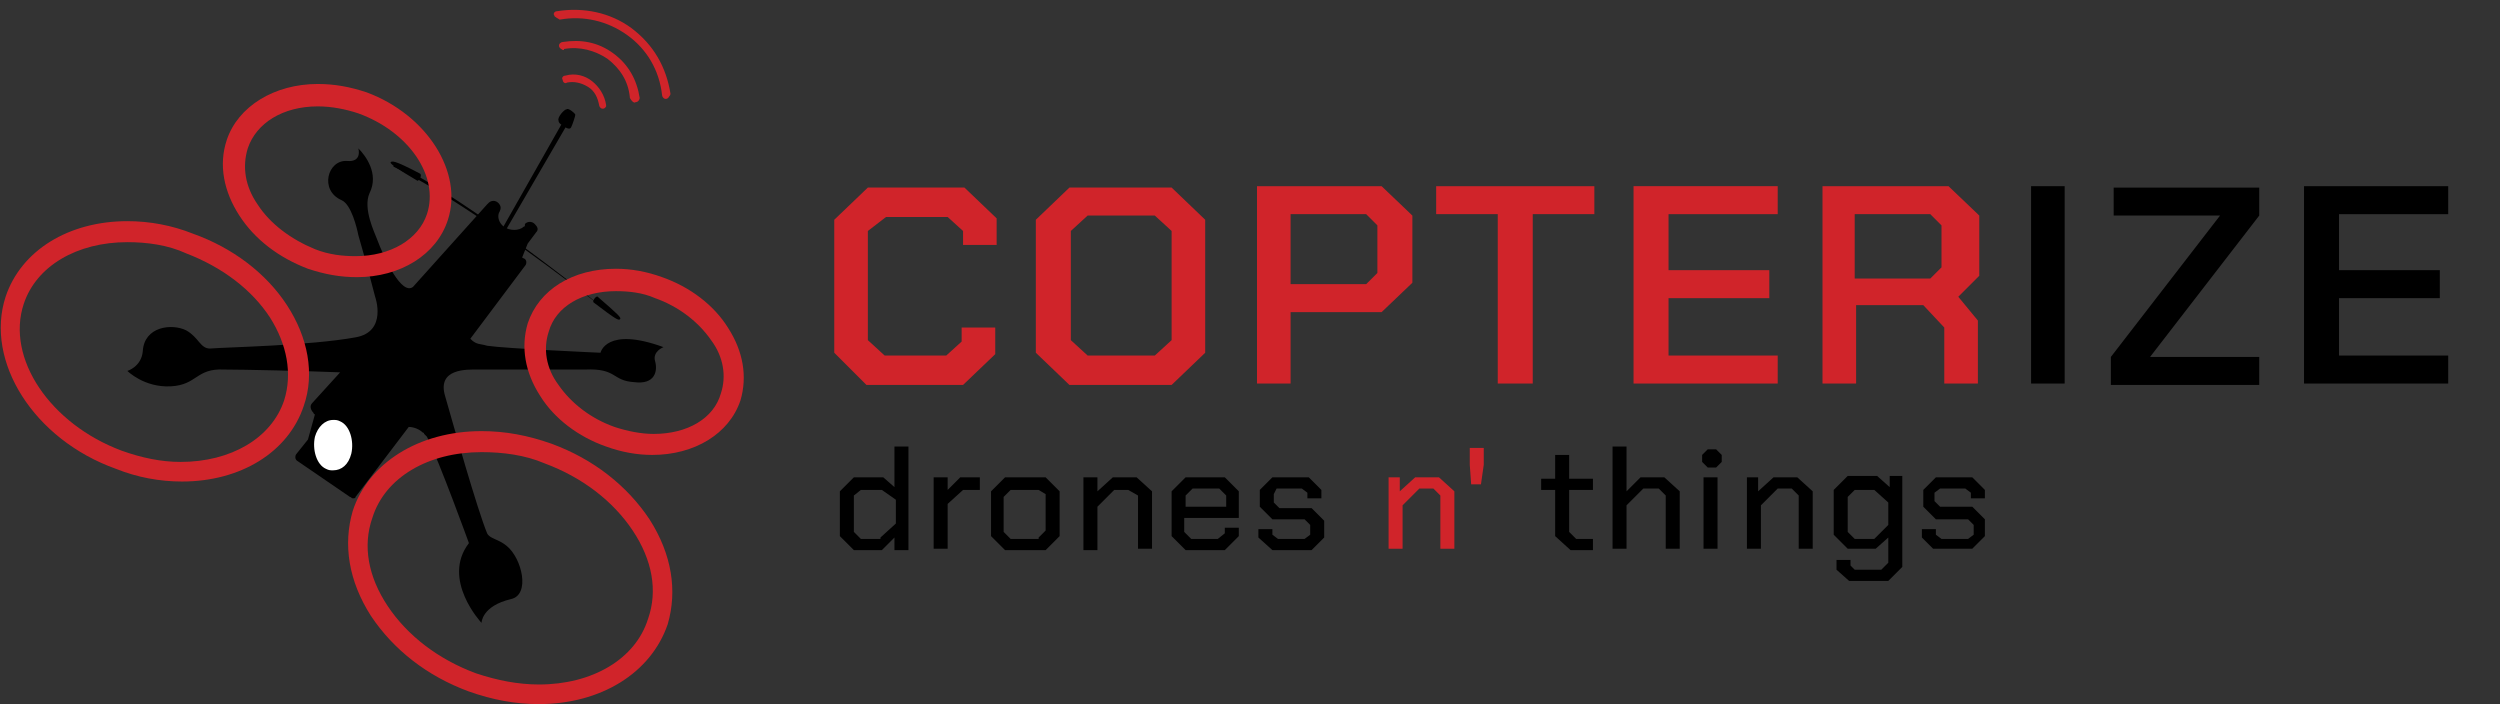 <?xml version="1.0" encoding="utf-8"?>
<!-- Generator: Adobe Illustrator 28.2.0, SVG Export Plug-In . SVG Version: 6.00 Build 0)  -->
<svg version="1.1" id="Layer_1" xmlns="http://www.w3.org/2000/svg" xmlns:xlink="http://www.w3.org/1999/xlink" x="0px" y="0px"
	 viewBox="0 0 178.6 50.3" style="enable-background:new 0 0 178.6 50.3;" xml:space="preserve">
<rect x="0" y="0" width="178.6" height="50.3" fill="#333333" stroke="none"/>
<style type="text/css">
	.st0{fill:#d0242a;}
	.st1{fill:#FFFFFF;}
</style>
<g>
	<g id="path3040_00000170979828345353083610000004296051720331795894_">
		<path d="M36.1,16.5l4.3-7.4c0,0,0.3,0.2,0.4,0c0.1-0.2,0.3-0.8,0.3-0.9c0-0.1-0.5-0.5-0.6-0.4c-0.2,0-0.7,0.6-0.6,0.8
			c0,0.2,0.2,0.3,0.2,0.3l-4.2,7.4L36.1,16.5z"/>
	</g>
	<g id="g3070_00000025421270799837562970000012487818983249779383_">
		<g id="g3060_00000022559078668161243330000006342015293829154193_">
			<g id="path3058_00000049918497840840390840000004540881755556807357_">
				<path d="M44.1,22.8c-9.8-7.7-14.7-10.3-16-10.9l0.1-0.2C29.5,12.3,34.4,15,44.1,22.8L44.1,22.8z"/>
			</g>
		</g>
		<g id="g3064_00000173840426975439618650000017940309534589092273_">
			<g id="path3062_00000036222006304883156100000007576518524361134270_">
				<path d="M29.8,12.9c-1.7-1-1.9-1.2-1.9-1.3c0.1-0.1,0.2-0.2,2.1,0.8C30.2,12.5,29.9,13,29.8,12.9L29.8,12.9z"/>
			</g>
		</g>
		<g id="g3068_00000164513458154295215590000010905006973791415940_">
			<g id="path3066_00000158736636960398047010000013779596286660532913_">
				<path d="M42.7,21.2c1.5,1.3,1.7,1.5,1.6,1.6c-0.1,0.1-0.2,0.1-1.9-1.2C42.3,21.5,42.6,21.1,42.7,21.2z"/>
			</g>
		</g>
	</g>
	<path d="M47.4,24.8c-4.1-1.5-4.5,0.4-4.5,0.4s-6.8-0.3-8.1-0.5c-0.3-0.1-0.6-0.1-0.8-0.2s-0.3-0.2-0.4-0.3l3.9-5.2
		c0.1-0.1,0.1-0.2,0.1-0.3c0-0.1-0.1-0.2-0.1-0.2l-0.2-0.1l0.4-1l0.6-0.8l0,0c0.2-0.2,0.1-0.4-0.1-0.6l0,0c-0.2-0.2-0.5-0.2-0.7,0
		c0,0,0,0,0,0.1l0,0c0,0,0,0.1-0.1,0.1c-0.3,0.3-1,0.3-1.4,0c-0.4-0.3-0.5-0.8-0.3-1.1c0.1-0.2,0.1-0.4-0.1-0.6
		c-0.2-0.2-0.5-0.2-0.7,0c0,0,0,0-0.1,0.1l-5.3,5.9c-0.8,0.6-2-1.9-2.6-3.5c-0.1-0.3-1-2.1-0.5-3.2c0.7-1.4-0.3-2.7-0.8-3.2
		c0,0,0.3,1-0.8,0.9c-1.4-0.1-2,2.1-0.4,2.8c0.7,0.3,1.1,2,1.2,2.5c0.5,1.7,1.2,4.4,1.2,4.4s0.9,2.5-1.4,2.9
		c-3.3,0.6-9.2,0.7-10.4,0.8c-0.7,0-0.8-0.8-1.7-1.3c-1-0.5-3-0.3-3.1,1.5c-0.1,1.1-1.1,1.4-1.1,1.4s1.2,1.2,3.1,1.1
		s1.8-1.3,3.8-1.2c1.4,0,5.8,0.1,8.3,0.2l-2,2.2l0,0l0,0l0,0c-0.2,0.2-0.1,0.5,0.1,0.7c0,0,0,0.1,0.1,0.1L22,31.4l-0.8,1
		c-0.1,0.1-0.1,0.2-0.1,0.3s0.1,0.2,0.1,0.2l3.8,2.6c0.1,0,0.1,0.1,0.2,0.1s0.2,0,0.2-0.1l3.8-5l0,0c0.4,0,0.8,0.2,1,0.4l0,0
		c0.1,0,0.1,0.1,0.1,0.1l0,0l0.1,0.1l0,0l0.1,0.1c0.9,1.8,3,7.6,3,7.6c-2,2.6,0.9,5.7,0.9,5.7s0-1.2,2.1-1.7
		c1.4-0.3,0.8-2.9-0.3-3.8c-0.6-0.5-1.2-0.5-1.4-0.9c-0.7-1.7-2.4-7.7-3-9.8c-0.6-2,1.6-1.9,2.3-1.9c1.9,0,5.4,0,7.7,0
		c2.3-0.1,1.9,0.8,3.5,0.9c1.5,0.2,1.7-0.8,1.5-1.5C46.6,25.1,47.4,24.8,47.4,24.8z"/>
	<path class="st0" d="M38.5,50.3c-1.7,0-3.3-0.3-5-0.9c-3-1.1-5.4-3-7-5.4c-1.6-2.5-2-5.1-1.3-7.5c1.1-3.4,4.7-5.7,9.2-5.7
		c1.7,0,3.3,0.3,5,0.9c3,1.1,5.4,3,7,5.4c1.6,2.5,2,5.1,1.3,7.5C46.5,48.1,42.9,50.3,38.5,50.3L38.5,50.3z M34.4,32.3
		c-3.8,0-6.9,1.8-7.8,4.7c-0.7,2-0.3,4.2,1.1,6.3s3.6,3.8,6.3,4.8c1.5,0.5,3,0.8,4.5,0.8c3.8,0,6.9-1.8,7.8-4.7
		c0.7-2,0.3-4.2-1.1-6.3c-1.4-2.1-3.6-3.8-6.3-4.8C37.5,32.5,35.9,32.3,34.4,32.3v-0.4V32.3z"/>
	<path class="st0" d="M13,34.4c-1.6,0-3.2-0.3-4.7-0.9c-5.9-2.1-9.4-7.7-7.9-12.3c1.1-3.3,4.5-5.4,8.7-5.4c1.6,0,3.2,0.3,4.7,0.9
		c2.8,1,5.2,2.8,6.7,5.1s2,4.9,1.2,7.2C20.6,32.3,17.2,34.4,13,34.4L13,34.4z M9.1,17.3c-3.6,0-6.5,1.7-7.4,4.4
		c-1.3,3.9,1.9,8.6,7,10.5c1.4,0.5,2.8,0.8,4.2,0.8c3.6,0,6.5-1.7,7.4-4.4c0.6-1.9,0.2-4-1-5.9c-1.3-2-3.4-3.6-6-4.6
		C12,17.5,10.5,17.3,9.1,17.3v-0.4V17.3z"/>
	<g id="path3074_00000068644364857838755600000016892219944844059786_">
		<path class="st1" d="M23.8,33.6L23.8,33.6c-0.2,0-0.3,0-0.5-0.1c-0.7-0.3-1-1.4-0.8-2.3c0.2-0.7,0.7-1.2,1.3-1.2
			c0.2,0,0.3,0,0.5,0.1c0.7,0.3,1,1.4,0.8,2.3C24.9,33.2,24.4,33.6,23.8,33.6z"/>
	</g>
	<path class="st0" d="M25.5,19.8c-1.2,0-2.3-0.2-3.5-0.6c-2.1-0.8-3.8-2.1-4.9-3.8s-1.5-3.6-0.9-5.4c0.8-2.4,3.4-4,6.5-4
		c1.2,0,2.3,0.2,3.5,0.6c4.3,1.6,6.9,5.7,5.8,9.1C31.2,18.2,28.6,19.8,25.5,19.8L25.5,19.8z M22.7,7.6c-2.5,0-4.4,1.2-5,3
		c-0.4,1.3-0.2,2.7,0.7,4c0.9,1.4,2.4,2.5,4.1,3.2c1,0.4,2,0.5,2.9,0.5c2.5,0,4.5-1.2,5.1-3c0.9-2.7-1.3-5.9-4.9-7.2
		C24.7,7.8,23.7,7.6,22.7,7.6V7.2V7.6z"/>
	<path class="st0" d="M46.6,32.5c-1.1,0-2.2-0.2-3.3-0.6c-2-0.7-3.7-2-4.7-3.6c-1.1-1.7-1.4-3.5-0.9-5.2c0.8-2.4,3.2-3.9,6.3-3.9
		c1.1,0,2.2,0.2,3.3,0.6c2,0.7,3.7,2,4.7,3.6c1.1,1.7,1.4,3.5,0.9,5.2C52.1,31,49.6,32.5,46.6,32.5L46.6,32.5z M44,20.8
		c-2.4,0-4.3,1.1-4.8,2.9c-0.4,1.2-0.2,2.6,0.7,3.8c0.9,1.3,2.3,2.4,4,3c0.9,0.3,1.9,0.5,2.8,0.5c2.4,0,4.3-1.1,4.8-2.9
		c0.4-1.2,0.2-2.6-0.7-3.8c-0.9-1.3-2.3-2.4-4-3C45.9,20.9,44.9,20.8,44,20.8v-0.4V20.8z"/>
	<g>
		<g>
			<path class="st0" d="M45.4,7.3c0.2,0,0.3-0.2,0.3-0.3c-0.2-1.3-0.8-2.4-1.9-3.2s-2.3-1-3.6-0.8C40.1,3,40,3.1,40,3.1
				c-0.1,0.1-0.1,0.3,0.1,0.4c0.1,0.1,0.2,0.1,0.2,0c1.1-0.2,2.2,0.1,3.1,0.7C44.3,4.9,44.9,5.8,45,7C45.1,7.2,45.3,7.4,45.4,7.3
				L45.4,7.3z"/>
			<path class="st0" d="M39.8,1.3c0.1,0,0.1,0.1,0.2,0.1c1.7-0.3,3.4,0.1,4.8,1.1s2.3,2.5,2.5,4.3c0,0.1,0.1,0.2,0.1,0.2
				c0.1,0.1,0.3,0.1,0.4-0.1c0.1-0.1,0.1-0.2,0.1-0.2c-0.3-1.9-1.2-3.5-2.8-4.7c-1.5-1.1-3.4-1.5-5.3-1.2c-0.2,0-0.3,0.2-0.2,0.3
				C39.6,1.2,39.7,1.2,39.8,1.3L39.8,1.3z"/>
			<path class="st0" d="M42.8,7.5L42.8,7.5L42.8,7.5c0,0.1,0.1,0.2,0.1,0.2c0.1,0.1,0.3,0.1,0.4-0.1c0,0,0,0,0-0.1l0,0l0,0l0,0l0,0
				l0,0l0,0l0,0c-0.1-0.7-0.5-1.3-1-1.7s-1.2-0.6-1.9-0.4c-0.2,0-0.3,0.2-0.2,0.3c0,0.2,0.2,0.3,0.3,0.2c0.5-0.1,1,0,1.5,0.3
				C42.5,6.5,42.7,7,42.8,7.5L42.8,7.5L42.8,7.5z"/>
		</g>
	</g>
</g>
<g>
	<path class="st0" d="M59.6,25.2v-9.5l2.4-2.3h6.9l2.3,2.2v1.9h-2.4v-1l-1.1-1h-4.4L62,16.5v7.8l1.2,1.1h4.4l1.1-1v-1h2.4v1.9
		l-2.3,2.2h-6.9L59.6,25.2z"/>
	<path class="st0" d="M74,25.2v-9.5l2.4-2.3h7.3l2.4,2.3v9.5l-2.4,2.3h-7.3L74,25.2z M82.5,25.4l1.2-1.1v-7.8l-1.2-1.1h-4.8
		l-1.2,1.1v7.8l1.2,1.1H82.5z"/>
	<path class="st0" d="M89.7,13.3h9l2.2,2.1v4.8l-2.2,2.1h-6.5v5.1h-2.4V13.3z M97.6,20.3l0.8-0.8v-3.4l-0.8-0.8h-5.4v5H97.6z"/>
	<path class="st0" d="M107,15.3h-4.4v-2h11.3v2h-4.4v12.1H107V15.3z"/>
	<path class="st0" d="M116.7,13.3h10.3v2h-7.8v4h7.2v2h-7.2v4.1h7.8v2h-10.3V13.3z"/>
	<path class="st0" d="M141.3,22.9v4.5h-2.4v-4l-1.5-1.6h-4.8v5.6h-2.4V13.3h9l2.2,2.1v4.3l-1.5,1.5L141.3,22.9z M132.5,19.9h5.4
		l0.8-0.8v-3l-0.8-0.8h-5.4V19.9z"/>
	<path d="M145.1,13.3h2.4v14.1h-2.4V13.3z"/>
	<path d="M150.8,25.5l7.8-10.1v0H151v-2h10.4v2l-7.8,10.1v0h7.8v2h-10.6V25.5z"/>
	<path d="M164.6,13.3h10.3v2h-7.8v4h7.2v2h-7.2v4.1h7.8v2h-10.3V13.3z"/>
</g>
<g>
	<path d="M60,38.3v-3.2l1-1h2.1l0.8,0.7v-2.9h1v7.4h-1v-0.9l-0.9,0.9h-2L60,38.3z M62.9,38.4l1.1-1v-1.7L63,35h-1.5L61,35.4V38
		l0.5,0.5H62.9z"/>
	<path d="M66.7,34.1h1V35l0.9-0.9H70V35h-1.2L67.7,36v3.2h-1V34.1z"/>
	<path d="M70.8,38.3v-3.2l1-1h2.9l1,1v3.2l-1,1h-2.9L70.8,38.3z M74.2,38.4l0.5-0.5v-2.6L74.2,35h-2l-0.5,0.5V38l0.5,0.5H74.2z"/>
	<path d="M77.4,34.1h1v1l1.1-1h1.7l1.1,1v4.1h-1v-3.8L80.6,35h-1l-1.2,1.2v3.1h-1V34.1z"/>
	<path d="M83.7,38.3v-3.2l1-1h2.8l1,1V37h-3.9v1l0.5,0.5h1.9l0.5-0.4v-0.4h1v0.6l-1,1h-2.8L83.7,38.3z M87.6,36.2v-0.8l-0.5-0.5
		h-1.9l-0.5,0.5v0.8H87.6z"/>
	<path d="M89.9,38.4v-0.6h1v0.4l0.4,0.3h1.9l0.4-0.3v-0.7l-0.4-0.4h-2.3l-0.9-0.9V35l0.9-0.9h2.6l0.9,0.9v0.6h-1v-0.4l-0.4-0.3h-1.8
		L91,35.3v0.6l0.4,0.4h2.3l0.9,0.9v1.2l-0.9,0.9h-2.8L89.9,38.4z"/>
	<path class="st0" d="M99,34.1h1v1l1.1-1h1.7l1.1,1v4.1h-1v-3.8l-0.5-0.5h-1l-1.2,1.2v3.1h-1V34.1z"/>
	<path class="st0" d="M105,33.2V32h1v1.2l-0.2,1.4h-0.7L105,33.2z"/>
	<path d="M111.1,38.3v-3.3h-1v-0.8h1v-1.7h1v1.7h1.7V35h-1.7v3l0.5,0.5h1.2v0.8h-1.6L111.1,38.3z"/>
	<path d="M115.2,31.9h1v3.2l1-1h1.7l1.1,1v4.1h-1v-3.8l-0.5-0.5h-1.1l-1.2,1.2v3.1h-1V31.9z"/>
	<path d="M121.6,33v-0.5l0.4-0.4h0.6l0.4,0.4V33l-0.4,0.4H122L121.6,33z M121.7,34.1h1v5.1h-1V34.1z"/>
	<path d="M124.6,34.1h1v1l1.1-1h1.7l1.1,1v4.1h-1v-3.8l-0.5-0.5h-1l-1.2,1.2v3.1h-1V34.1z"/>
	<path d="M135.9,34.1v6.4l-1,1h-2.8l-0.9-0.8V40h1v0.4l0.3,0.3h1.9l0.5-0.5v-1.8l-0.9,0.8h-2l-1-1v-3.2l1-1h2.1l0.9,0.8v-0.8H135.9z
		 M134.9,35.9l-1-0.9h-1.4l-0.5,0.5V38l0.5,0.5h1.4l1-1V35.9z"/>
	<path d="M137.3,38.4v-0.6h1v0.4l0.4,0.3h1.9l0.4-0.3v-0.7l-0.4-0.4h-2.3l-0.9-0.9V35l0.9-0.9h2.6l0.9,0.9v0.6h-1v-0.4l-0.4-0.3
		h-1.8l-0.4,0.3v0.6l0.4,0.4h2.3l0.9,0.9v1.2l-0.9,0.9h-2.8L137.3,38.4z"/>
</g>
</svg>

